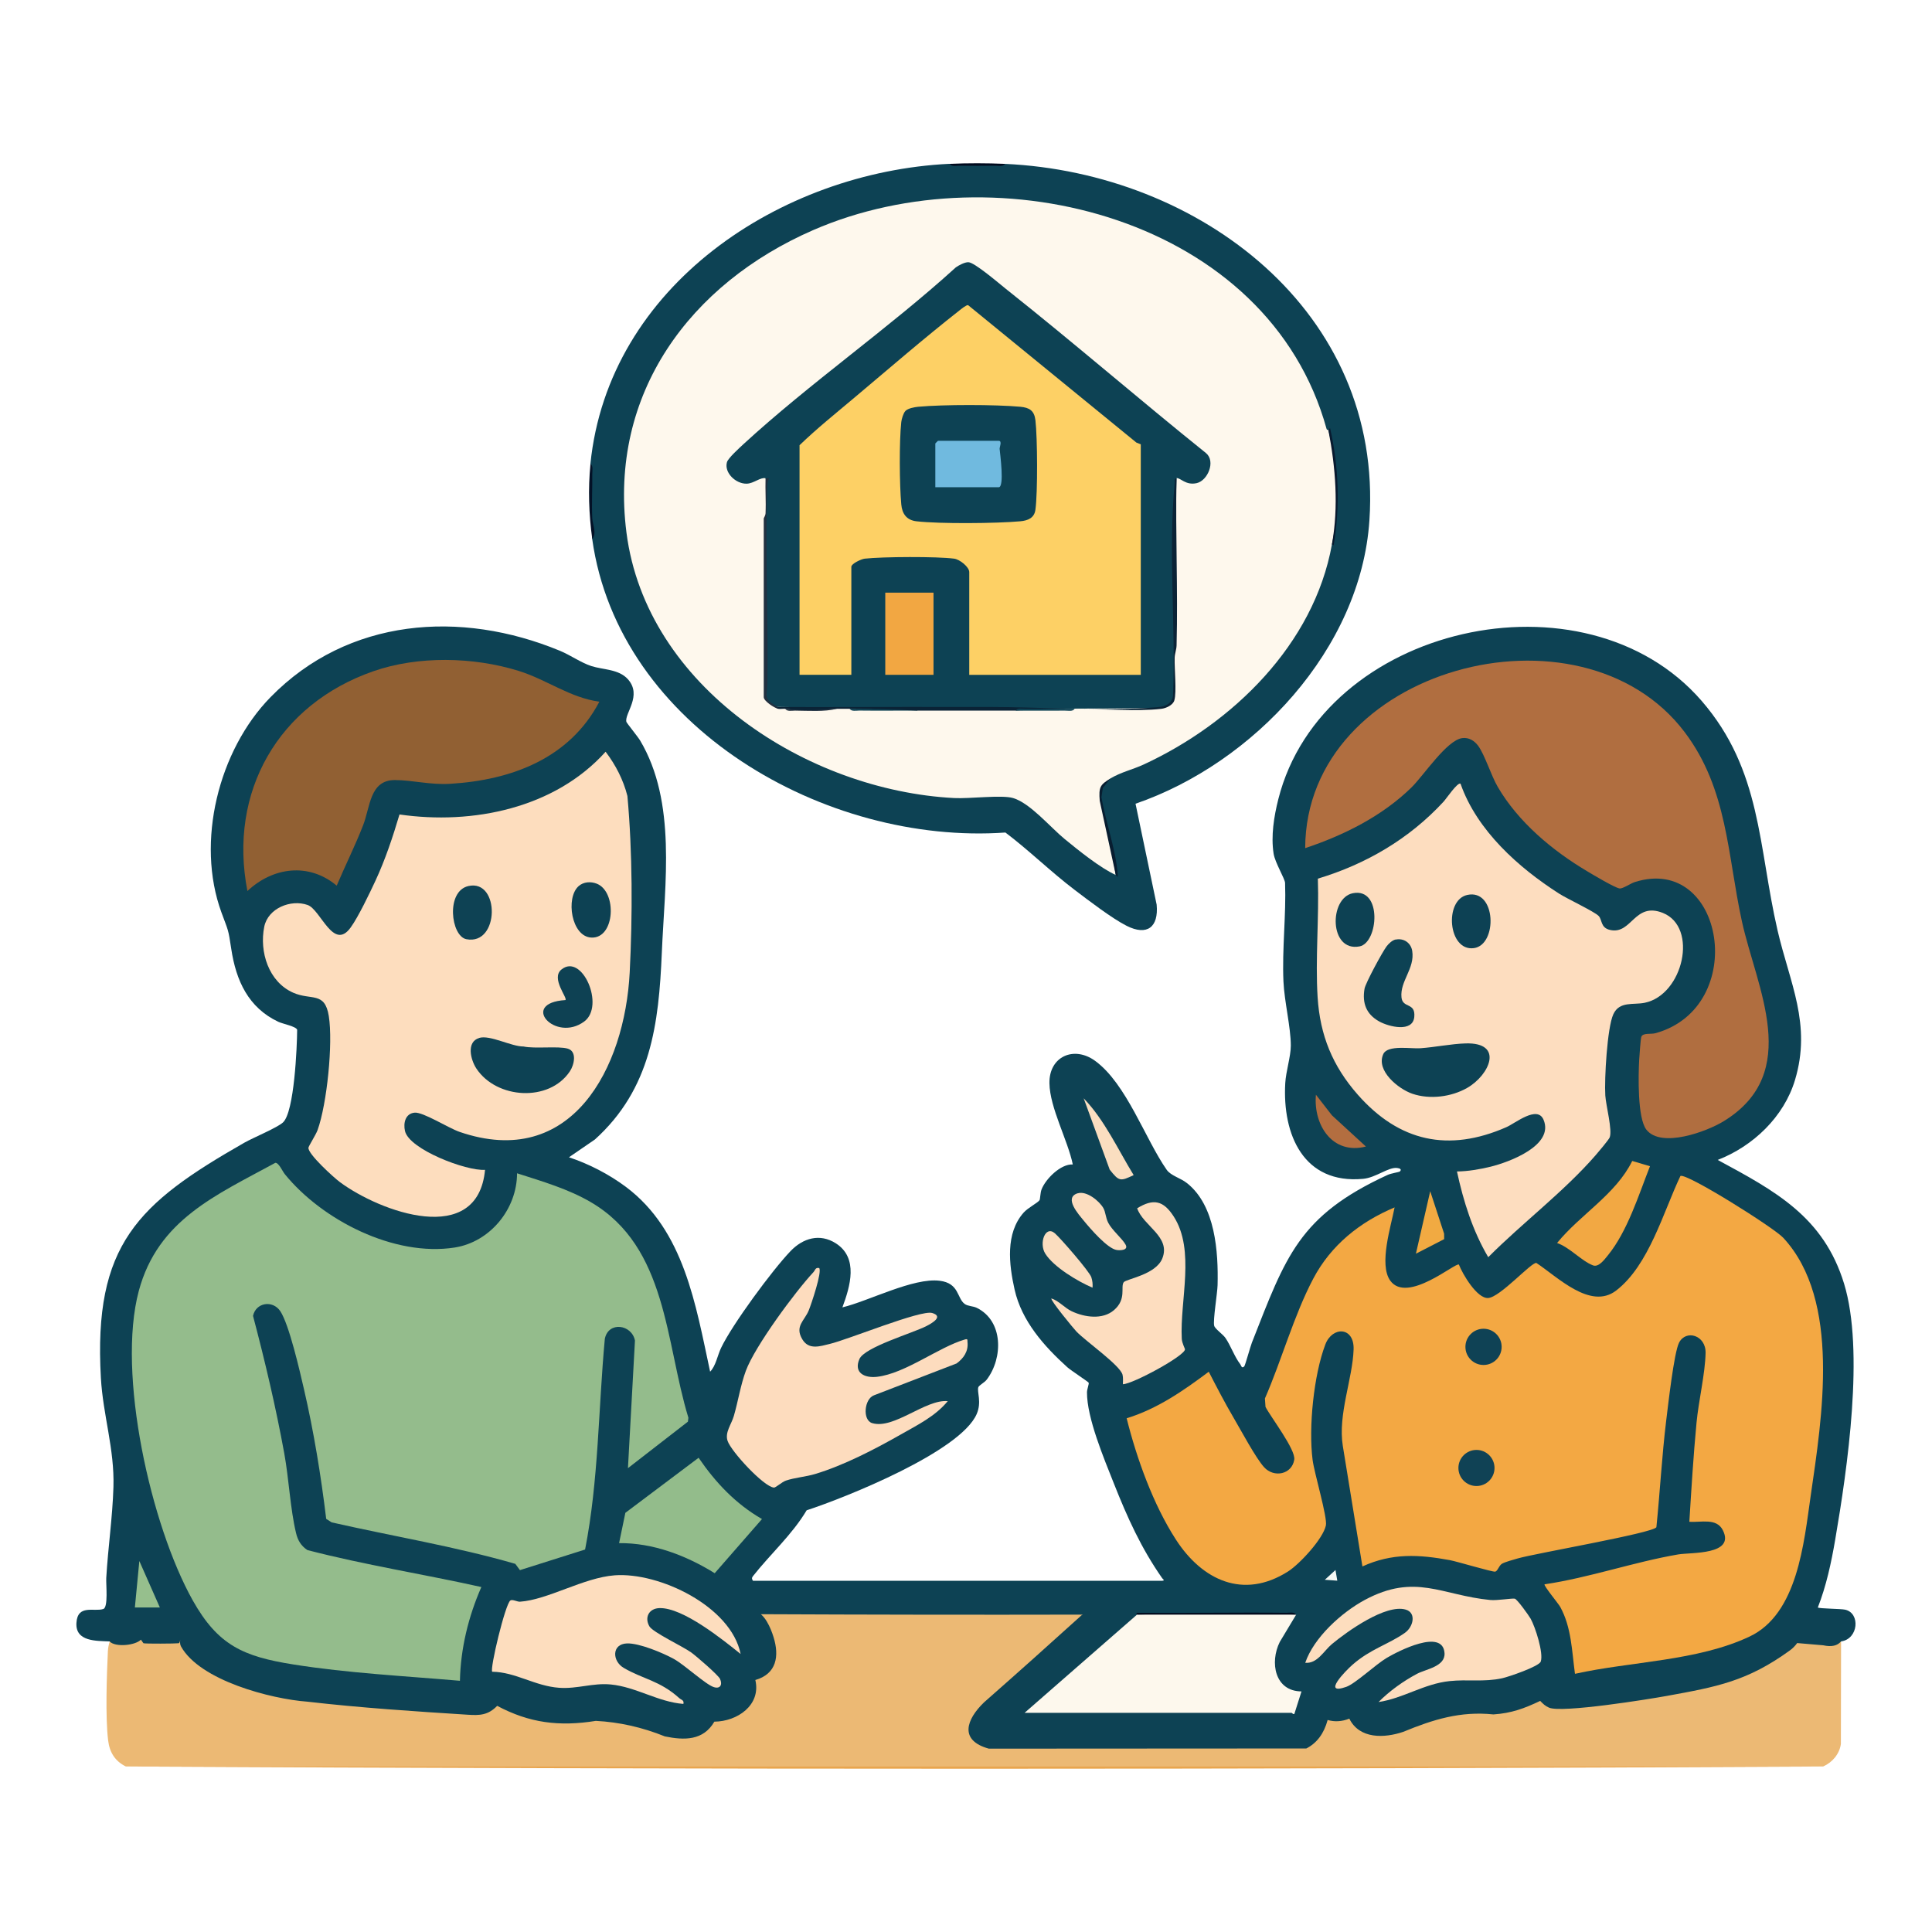 <svg width="320" height="320" viewBox="0 0 320 320" fill="none" xmlns="http://www.w3.org/2000/svg">
<path d="M18.189 271.872C19.989 271.952 21.849 271.572 23.369 271.572H29.879C36.509 280.352 47.569 280.962 57.699 281.932C64.069 282.542 71.149 283.172 77.509 283.422C78.279 283.452 79.399 283.512 80.119 283.352C80.969 283.162 81.949 281.902 82.219 281.932C83.619 282.052 86.839 284.112 88.839 284.522C93.829 285.562 98.379 283.732 102.829 284.732C106.649 285.592 112.619 288.982 116.419 286.502C117.059 286.082 117.869 284.722 117.979 284.662C118.239 284.512 119.919 284.442 120.649 284.222C122.999 283.492 124.779 281.702 124.739 279.132C124.739 278.772 124.339 277.892 124.429 277.792C124.509 277.712 125.819 277.522 126.489 277.032C129.759 274.622 127.119 269.232 125.029 266.842H180.669C175.809 272.072 169.889 276.312 164.689 281.192C162.199 283.522 158.409 287.122 163.649 289.042L216.309 289.012C218.489 288.672 218.909 284.542 219.629 284.312C220.129 284.152 220.769 284.592 221.329 284.562C221.889 284.532 223.639 283.912 223.829 284.022C223.969 284.102 224.539 285.662 225.849 286.312C230.349 288.542 236.239 284.022 240.969 283.482C244.119 283.122 247.069 283.712 250.269 283.012C251.489 282.752 254.949 281.032 255.379 281.012C255.479 281.012 255.999 282.002 256.799 282.272C258.979 283.002 266.249 281.652 268.949 281.282C278.539 279.962 290.479 278.852 297.459 271.622C299.869 271.592 302.549 272.182 304.939 271.862L304.909 288.852C304.679 290.522 303.499 291.902 301.979 292.582C209.519 292.832 113.329 292.832 20.839 292.582C19.049 291.702 18.149 290.242 17.909 288.262C17.439 284.422 17.679 277.502 17.869 273.482C17.899 272.922 18.009 272.392 18.179 271.872H18.189Z" fill="#ECB974"/>
<path d="M301.999 292.592C208.359 293.082 114.519 293.082 20.859 292.592H301.999Z" fill="#E8A54E"/>
<path d="M157.279 27.142C160.199 27.432 163.529 27.432 166.449 27.142C198.589 28.602 229.129 51.582 226.819 86.182C225.399 107.482 207.639 126.392 188.079 133.122L191.579 149.842C191.919 153.552 190.019 155.072 186.599 153.342C184.169 152.112 180.299 149.142 178.019 147.412C174.049 144.402 170.499 140.892 166.529 137.892C136.839 139.992 102.469 120.522 98.089 89.282C97.929 85.152 97.829 81.002 97.789 76.852C100.759 47.322 129.309 28.482 157.269 27.132L157.279 27.142Z" fill="#0D4254"/>
<path d="M220.019 71.232C221.599 77.302 221.929 84.022 220.609 90.172C217.629 106.732 204.169 119.802 189.439 126.622C187.599 127.472 185.679 127.882 183.909 128.942C182.639 129.902 182.269 130.522 182.259 132.092C183.309 136.382 184.159 140.662 184.799 144.922C182.209 143.742 178.639 140.852 176.369 138.992C173.979 137.042 170.639 133.022 167.799 132.182C165.889 131.622 160.579 132.322 158.019 132.182C133.729 130.912 107.029 113.802 103.759 88.192C100.819 65.192 114.279 47.002 134.689 38.112C165.339 24.762 210.109 36.172 219.729 71.062C219.789 71.212 219.879 71.222 220.019 71.212V71.232Z" fill="#FEF8ED"/>
<path d="M166.459 27.142C166.149 27.632 165.339 27.442 164.839 27.442C162.869 27.462 160.879 27.462 158.909 27.442C158.409 27.442 157.589 27.632 157.289 27.142C160.149 27.002 163.599 27.012 166.459 27.142Z" fill="#000A1E"/>
<path d="M98.099 89.282C97.529 85.182 97.389 80.972 97.799 76.852C98.289 77.162 98.099 77.972 98.099 78.472C98.129 80.932 97.979 83.422 98.099 85.872C98.149 86.882 98.879 88.322 98.099 89.282Z" fill="#031126"/>
<path d="M220.019 71.232C220.019 71.232 220.179 70.972 220.309 70.932C221.739 77.272 221.979 83.902 220.899 90.322L220.609 90.172C221.729 83.942 221.219 77.402 220.019 71.232Z" fill="#081A2F"/>
<path d="M183.919 128.942L182.669 130.502L182.429 132.042C183.099 135.982 184.849 140.872 185.119 144.772C185.179 145.682 184.999 145.012 184.809 144.922L182.149 132.642C181.969 130.382 182.199 129.972 183.929 128.942H183.919Z" fill="#081D30"/>
<path d="M194.869 79.222C194.529 90.792 194.409 102.462 194.509 114.232C194.669 116.292 193.709 117.122 191.789 117.282C171.089 117.482 150.109 117.412 128.869 117.092C128.119 117.092 127.379 116.402 126.899 115.802C126.689 104.242 126.639 91.972 126.939 80.202C126.979 78.662 127.109 79.642 127.019 79.612C126.909 79.572 126.849 79.412 126.799 79.212C125.909 79.022 124.859 80.082 123.679 80.112C121.869 80.162 119.909 78.292 120.409 76.542C120.589 75.892 122.499 74.162 123.109 73.592C134.199 63.402 147.119 54.452 158.319 44.282C158.839 43.922 159.789 43.412 160.399 43.432C161.419 43.452 165.499 46.972 166.599 47.842C177.799 56.722 188.619 66.102 199.759 75.052C201.389 76.412 200.039 79.612 198.209 80.022C196.379 80.432 195.549 79.122 194.869 79.192V79.222Z" fill="#0D4254"/>
<path d="M126.799 79.222C126.969 79.262 127.199 79.192 127.389 79.222C127.169 79.642 127.089 80.062 127.079 80.532C126.719 91.292 127.259 102.312 127.109 113.112C127.079 115.292 126.279 115.732 128.869 117.092V117.392C128.239 117.262 126.499 116.112 126.499 115.472V85.882C126.499 85.772 126.789 85.392 126.809 85.002C126.879 83.082 126.739 81.142 126.799 79.222Z" fill="#213141"/>
<path d="M151.959 117.692C148.759 117.692 145.539 117.732 142.339 117.692C141.839 117.692 141.019 117.882 140.719 117.392C143.919 117.392 147.139 117.352 150.339 117.392C150.839 117.392 151.659 117.202 151.959 117.692Z" fill="#0D4254"/>
<path d="M138.639 117.402C136.499 117.922 133.919 117.722 131.679 117.702C131.179 117.702 130.359 117.892 130.059 117.402C132.799 117.582 135.849 117.382 138.639 117.402Z" fill="#213141"/>
<path d="M177.999 117.402C174.639 117.402 171.379 117.502 168.229 117.702C162.809 117.702 157.369 117.702 151.949 117.702C148.309 117.522 144.569 117.422 140.699 117.402C140.009 117.402 139.319 117.402 138.629 117.402C135.789 117.612 132.849 117.792 130.049 117.402C129.669 117.372 129.199 117.472 128.869 117.402C128.629 117.322 128.629 117.222 128.869 117.102C138.289 117.132 147.719 117.072 157.139 117.092C159.289 117.092 161.489 117.092 163.629 117.092C172.389 117.082 183.299 117.902 191.769 117.122C192.999 117.012 194.139 116.562 194.289 115.202C194.769 103.672 193.469 91.382 194.569 79.962C194.599 79.622 194.419 79.282 194.869 79.222C194.679 88.432 195.119 97.692 194.879 106.902C194.859 107.602 194.579 108.252 194.559 108.952C194.499 110.732 194.919 114.602 194.509 116.002C194.279 116.802 193.129 117.312 192.359 117.402C188.289 117.882 182.299 117.402 177.999 117.402Z" fill="#0A2336"/>
<path d="M177.999 117.402C177.689 117.892 176.879 117.692 176.379 117.702C173.669 117.732 170.949 117.702 168.239 117.702C168.549 117.212 169.359 117.402 169.859 117.402C172.569 117.372 175.289 117.402 177.999 117.402Z" fill="#0D4254"/>
<path d="M154.619 98.162H146.629V111.772H154.619V98.162Z" fill="#F2A742"/>
<path d="M188.949 73.602V111.782H160.539V94.762C160.539 93.912 158.969 92.652 158.039 92.532C155.239 92.152 146.089 92.202 143.219 92.532C142.629 92.602 141.009 93.372 141.009 93.872V111.772H132.429V73.742C135.299 70.972 138.419 68.472 141.459 65.912C147.139 61.132 153.109 55.972 158.919 51.412C159.229 51.172 160.039 50.492 160.349 50.542L188.219 73.302L188.949 73.592V73.602Z" fill="#FDD065"/>
<path d="M149.969 68.062C150.409 67.622 151.469 67.432 152.089 67.372C156.299 66.992 164.779 66.992 168.989 67.372C170.509 67.512 171.309 68.012 171.499 69.602C171.839 72.512 171.889 81.562 171.499 84.422C171.319 85.802 170.239 86.232 168.979 86.342C165.029 86.702 155.649 86.782 151.799 86.342C150.149 86.152 149.419 85.092 149.279 83.542C148.979 80.332 148.929 73.072 149.279 69.912C149.329 69.422 149.629 68.402 149.959 68.082L149.969 68.062Z" fill="#0D4254"/>
<path d="M154.919 80.702V73.452C154.919 73.452 155.329 73.012 155.359 73.012H165.419C166.029 73.012 165.549 74.072 165.569 74.332C165.649 75.202 166.389 80.702 165.419 80.702H154.909H154.919Z" fill="#70BADF"/>
<path d="M18.189 271.872C15.969 271.772 12.469 271.932 12.659 268.802C12.849 265.672 15.599 267.002 17.109 266.502C17.959 266.222 17.539 262.402 17.599 261.372C17.889 256.372 18.639 251.292 18.789 246.292C18.979 239.992 17.059 234.412 16.709 228.222C15.459 206.142 22.789 199.362 40.479 189.262C41.919 188.442 45.939 186.782 46.879 185.902C48.749 184.162 49.199 173.392 49.219 170.562C49.029 169.992 46.839 169.592 46.099 169.242C41.139 166.902 39.099 162.432 38.309 157.202C37.789 153.732 37.819 154.252 36.679 151.132C32.399 139.462 36.199 124.272 44.809 115.472C57.659 102.332 76.299 100.982 92.749 107.792C94.459 108.502 96.219 109.752 97.919 110.312C99.889 110.952 102.489 110.802 104.009 112.512C106.419 115.232 103.399 118.182 103.749 119.562C103.799 119.752 105.639 122.012 106.019 122.642C112.099 132.852 110.099 146.342 109.619 157.792C109.119 169.602 107.829 180.332 98.539 188.732L94.239 191.682C97.539 192.772 100.899 194.512 103.679 196.592C113.329 203.822 115.229 216.142 117.619 227.192C118.569 226.232 118.829 224.512 119.439 223.242C121.299 219.352 127.909 210.382 130.939 207.222C133.009 205.062 135.779 204.242 138.439 205.932C142.229 208.352 140.819 213.062 139.529 216.542C143.899 215.492 151.259 211.592 155.629 212.132C158.899 212.532 158.479 215.012 159.779 215.972C160.309 216.362 161.159 216.312 161.789 216.622C166.199 218.792 166.149 224.912 163.449 228.492C163.049 229.022 162.149 229.442 162.039 229.772C161.789 230.542 162.639 232.222 161.769 234.212C159.069 240.422 140.129 248.022 133.609 250.152C131.189 254.212 127.579 257.412 124.689 261.092C124.479 261.362 124.539 261.572 124.719 261.832H192.489C193.019 261.752 192.649 261.622 192.489 261.392C188.999 256.402 186.729 251.352 184.489 245.702C182.859 241.582 180.009 234.842 180.039 230.592C180.039 230.122 180.409 229.172 180.319 229.022C180.209 228.832 177.379 226.992 176.789 226.462C172.929 222.972 169.219 218.812 168.049 213.592C167.109 209.412 166.509 204.292 169.539 200.852C170.269 200.032 171.849 199.252 172.179 198.792C172.289 198.632 172.309 197.522 172.509 197.022C173.169 195.282 175.689 192.752 177.689 192.872C176.849 188.812 173.879 183.492 173.819 179.412C173.749 174.992 177.869 173.152 181.389 175.712C186.589 179.512 189.679 188.662 193.239 193.752C193.939 194.752 195.539 195.102 196.629 195.982C201.299 199.702 201.809 207.332 201.669 212.862C201.639 214.182 200.879 218.742 201.109 219.592C201.249 220.112 202.559 221.002 202.969 221.602C203.839 222.862 204.489 224.762 205.419 225.942C205.569 226.132 205.649 226.762 206.089 226.312C206.239 226.162 207.089 223.052 207.349 222.392C212.979 208.072 215.119 201.372 229.859 194.592C230.389 194.352 231.759 194.122 231.839 194.052C232.269 193.652 231.799 193.502 231.389 193.452C229.949 193.292 227.899 195.052 225.779 195.252C215.909 196.172 212.389 187.932 212.879 179.392C212.989 177.452 213.799 174.972 213.799 173.192C213.799 170.142 212.729 165.902 212.579 162.552C212.339 157.152 213.039 151.562 212.849 146.242C212.829 145.552 211.189 142.902 210.949 141.392C210.489 138.462 211.009 135.222 211.729 132.372C219.009 103.532 262.489 93.752 281.839 116.082C291.799 127.582 291.209 140.222 294.419 154.102C296.439 162.822 300.089 169.632 297.309 178.882C295.469 185.002 290.369 189.842 284.509 192.122C294.059 197.282 302.049 201.542 305.439 212.622C308.829 223.702 305.999 243.162 303.959 255.072C303.309 258.862 302.489 262.672 301.089 266.252C301.389 266.452 304.879 266.452 305.609 266.612C308.169 267.172 307.829 271.482 304.929 271.872C304.339 272.592 303.359 272.812 301.979 272.512L297.669 272.142C297.339 272.602 296.919 273.032 296.459 273.362C289.429 278.462 284.379 279.392 276.049 280.902C273.199 281.422 258.729 283.762 256.569 282.842C255.949 282.572 255.549 282.192 255.109 281.722C252.489 282.962 250.369 283.762 247.359 283.962C241.869 283.392 237.359 284.812 232.409 286.852C229.289 287.902 225.179 288.072 223.489 284.662C222.249 285.152 221.049 285.222 219.899 284.882C219.289 287.142 218.109 288.712 216.369 289.602L163.779 289.632C158.799 288.252 160.069 284.782 162.979 281.972C168.379 277.222 173.769 272.402 179.149 267.532L180.629 266.842L179.379 267.432C161.519 267.472 143.659 267.442 125.809 267.362L124.999 266.842C126.629 267.162 127.659 269.652 128.119 271.142C129.099 274.282 128.649 277.242 125.109 278.262C126.079 282.432 122.109 285.132 118.319 285.162C116.479 288.322 113.339 288.262 110.119 287.602C106.359 286.082 102.549 285.232 98.689 285.032C92.609 286.012 87.659 285.372 82.349 282.542C80.829 284.102 79.459 284.142 77.459 284.012C68.589 283.452 59.689 282.862 50.919 281.852C44.839 281.402 33.119 278.342 29.979 272.702C29.789 272.362 29.809 271.952 29.849 271.582C29.819 271.812 29.749 272.152 29.589 272.172C29.039 272.242 24.089 272.272 23.759 272.172L23.339 271.582C22.409 272.542 19.129 272.872 18.159 271.882L18.189 271.872Z" fill="#0D4254"/>
<path d="M99.279 116.212C94.349 125.612 84.739 129.212 74.569 129.822C71.219 130.022 68.369 129.212 65.399 129.202C61.229 129.202 61.339 133.632 60.139 136.702C58.819 140.092 57.189 143.342 55.769 146.692C51.159 142.832 45.209 143.602 40.979 147.582C37.779 131.132 46.119 116.652 61.829 111.182C69.249 108.592 78.399 108.792 85.879 111.112C90.589 112.572 94.369 115.552 99.269 116.222L99.279 116.212Z" fill="#916033"/>
<path d="M80.339 193.752C79.129 206.672 62.939 200.732 56.269 195.772C55.289 195.042 50.989 191.152 51.089 190.102C51.109 189.832 52.319 187.952 52.599 187.182C54.159 182.832 55.179 172.802 54.459 168.292C53.799 164.172 51.549 165.742 48.559 164.422C44.489 162.622 42.929 157.652 43.769 153.492C44.389 150.432 48.169 148.912 50.949 149.892C53.129 150.662 55.219 157.612 58.089 153.612C59.349 151.872 61.229 147.932 62.189 145.872C63.829 142.342 65.059 138.632 66.169 134.902C78.289 136.652 91.879 133.882 100.309 124.512C101.969 126.702 103.249 129.172 103.919 131.842C104.769 141.162 104.779 151.632 104.299 161.052C103.489 176.872 94.699 193.872 76.109 187.472C74.259 186.832 70.069 184.152 68.669 184.292C67.129 184.442 66.779 186.022 67.079 187.332C67.769 190.372 77.239 193.992 80.339 193.762V193.752Z" fill="#FDDDBE"/>
<path d="M79.369 171.912C81.149 171.372 84.709 173.352 86.709 173.332C88.579 173.742 92.489 173.222 94.049 173.692C95.609 174.162 95.109 176.382 94.379 177.462C90.949 182.582 82.259 182.042 78.909 176.992C77.949 175.542 77.199 172.572 79.369 171.922V171.912Z" fill="#0D4254"/>
<path d="M93.659 165.632C94.029 165.272 91.219 162.042 92.979 160.592C96.409 157.772 100.249 166.612 96.769 169.192C91.979 172.742 85.959 166.122 93.659 165.642V165.632Z" fill="#0E4153"/>
<path d="M95.819 146.782C96.659 146.042 97.839 145.972 98.859 146.372C102.229 147.722 101.879 155.462 97.959 155.292C94.619 155.152 93.659 148.702 95.829 146.782H95.819Z" fill="#0D4153"/>
<path d="M77.599 146.752C82.829 145.592 82.769 156.632 77.249 155.562C74.669 155.062 73.799 147.592 77.599 146.752Z" fill="#0E4254"/>
<path d="M85.669 194.342C89.779 195.662 94.149 196.932 97.889 199.132C110.539 206.562 110.189 222.292 114.019 234.822L113.939 235.472L104.009 243.172L105.169 222.032C104.629 219.352 100.779 218.812 100.179 221.742C99.099 233.372 99.159 245.162 96.909 256.652L86.119 260.062L85.349 259.022C75.429 256.152 65.049 254.452 54.929 252.152L54.029 251.572C53.159 244.392 51.979 237.142 50.349 230.102C49.679 227.202 47.889 219.352 46.419 217.162C45.159 215.292 42.379 215.732 41.909 217.952C43.889 225.442 45.689 233.082 47.089 240.752C47.849 244.932 48.079 249.932 49.029 253.902C49.319 255.132 49.859 256.042 50.919 256.742C60.389 259.202 70.159 260.732 79.729 262.862C77.579 267.752 76.289 273.052 76.179 278.392C66.999 277.592 57.669 277.132 48.559 275.682C40.329 274.372 36.109 272.532 31.929 265.082C24.989 252.702 19.319 227.512 22.989 213.812C26.159 202.022 35.769 197.972 45.599 192.602C46.169 192.552 46.789 194.012 47.179 194.482C53.369 202.102 65.299 208.192 75.299 206.632C81.189 205.712 85.639 200.242 85.639 194.332L85.669 194.342Z" fill="#94BC8C"/>
<path d="M135.679 210.022C136.199 210.632 134.369 216.022 133.959 217.032C133.259 218.762 131.589 219.662 132.889 221.832C133.969 223.642 135.829 222.982 137.449 222.592C140.509 221.862 152.529 216.912 154.399 217.472C156.369 218.062 154.289 219.202 153.439 219.642C151.199 220.802 143.189 223.122 142.339 225.112C141.369 227.392 143.209 228.282 145.269 228.042C149.959 227.492 155.449 223.142 159.809 221.862C160.349 221.702 160.209 221.942 160.249 222.302C160.409 223.822 159.609 224.972 158.439 225.832L144.769 231.102C143.149 231.682 142.809 235.212 144.459 235.712C148.059 236.792 153.279 231.732 156.979 232.072C154.899 234.592 151.979 236.012 149.189 237.602C144.879 240.052 139.759 242.712 135.009 244.142C133.439 244.612 131.599 244.742 130.179 245.232C129.479 245.472 128.489 246.422 128.179 246.392C126.479 246.232 121.099 240.412 120.509 238.652C120.039 237.252 121.139 235.932 121.549 234.522C122.259 232.072 122.659 229.422 123.539 227.042C125.029 223.002 131.689 213.972 134.729 210.712C135.019 210.402 135.039 209.882 135.679 210.032V210.022Z" fill="#FDDCBE"/>
<path d="M122.659 273.942C119.679 271.552 113.129 266.262 109.249 266.352C107.489 266.392 106.709 267.892 107.559 269.372C108.129 270.362 113.069 272.682 114.479 273.692C115.289 274.272 118.959 277.432 119.259 278.082C119.699 279.032 119.299 279.792 118.209 279.432C116.859 278.992 113.419 275.772 111.609 274.772C109.799 273.772 105.869 272.132 103.849 272.202C101.289 272.292 101.379 275.132 103.319 276.262C106.539 278.142 109.249 278.332 112.519 281.272C112.839 281.562 113.349 281.592 113.189 282.222C109.039 281.912 105.329 279.402 101.169 279.002C98.209 278.712 95.619 279.762 92.629 279.552C88.609 279.272 85.399 276.942 81.529 276.892C81.099 276.462 83.679 265.692 84.529 265.092C84.869 264.852 85.679 265.322 86.119 265.292C90.739 264.982 96.669 261.302 101.809 260.922C109.189 260.372 121.079 266.052 122.669 273.942H122.659Z" fill="#FDDDBE"/>
<path d="M102.539 255.592L103.579 250.572L115.709 241.452C118.539 245.582 121.839 249.082 126.209 251.602L118.379 260.572C113.659 257.642 108.169 255.532 102.539 255.592Z" fill="#93BC8B"/>
<path d="M26.479 266.252H22.339L23.079 258.552L26.479 266.252Z" fill="#96BF8D"/>
<path d="M214.689 267.432L211.969 271.962C210.289 275.332 211.129 280.122 215.569 280.152L214.389 283.872C214.179 284.002 213.999 283.702 213.939 283.702H169.699L188.339 267.422C196.819 267.192 206.039 267.122 214.679 267.422L214.689 267.432Z" fill="#FDF8ED"/>
<path d="M228.309 281.932C230.139 280.082 232.419 278.452 234.709 277.232C236.149 276.462 239.399 276.042 239.259 273.812C238.989 269.652 231.559 273.492 229.699 274.592C227.839 275.692 224.479 278.882 222.969 279.402C218.869 280.832 222.869 276.732 224.029 275.722C227.009 273.112 229.899 272.402 232.679 270.462C234.099 269.472 234.629 267.132 232.839 266.602C229.519 265.632 223.129 270.222 220.619 272.302C219.249 273.442 218.199 275.582 216.189 275.412C217.609 271.232 222.189 267.082 226.049 265.002C234.419 260.502 238.799 264.242 246.849 265.012C247.949 265.122 250.499 264.692 250.899 264.792C251.299 264.892 253.199 267.542 253.519 268.102C254.299 269.492 255.679 273.792 255.199 275.202C254.919 276.022 249.859 277.742 248.799 277.972C245.779 278.632 243.069 278.122 240.089 278.442C235.839 278.892 232.399 281.312 228.319 281.912L228.309 281.932Z" fill="#FDDDBE"/>
<path d="M185.989 229.262C185.989 228.752 186.049 228.202 185.929 227.702C185.529 226.132 179.839 222.162 178.289 220.542C177.839 220.072 173.899 215.302 174.149 215.062C175.369 215.452 176.339 216.632 177.499 217.182C179.629 218.192 182.619 218.632 184.519 216.992C186.629 215.162 185.559 213.172 186.119 212.382C186.509 211.832 191.429 211.152 192.519 208.432C193.959 204.822 189.359 203.072 188.349 200.132C191.059 198.452 192.709 198.862 194.399 201.482C198.009 207.082 195.409 215.382 195.739 221.742C195.779 222.482 196.279 223.362 196.269 223.502C196.199 224.592 187.649 229.232 185.989 229.272V229.262Z" fill="#FDDDBF"/>
<path d="M178.499 197.652C179.979 197.192 182.079 198.922 182.749 200.092C183.139 200.782 183.109 201.652 183.559 202.532C184.169 203.742 185.899 205.162 186.439 206.162C186.939 207.102 185.539 207.122 184.979 207.042C183.439 206.832 180.539 203.452 179.489 202.162C178.669 201.152 176.139 198.372 178.499 197.642V197.652Z" fill="#FCDDBF"/>
<path d="M180.959 213.282C178.559 212.272 174.519 209.862 173.129 207.642C172.049 205.922 173.129 202.892 174.719 204.272C175.669 205.092 180.469 210.622 180.759 211.552C180.939 212.122 181.009 212.682 180.959 213.272V213.282Z" fill="#FBDDBF"/>
<path d="M187.769 194.632C185.559 195.692 185.349 195.692 183.799 193.722L179.489 181.912C182.969 185.522 185.159 190.382 187.769 194.632Z" fill="#FADEC0"/>
<path d="M214.689 267.432H188.349L188.199 267.132C196.489 267.202 204.779 267.042 213.059 267.132C213.559 267.132 214.379 266.942 214.679 267.432H214.689Z" fill="#010B1E"/>
<path d="M221.499 261.812L219.429 261.662L221.199 260.042L221.499 261.812Z" fill="#F6F9F4"/>
<path d="M260.859 277.202C260.349 273.452 260.289 269.562 258.429 266.162C258.149 265.642 255.619 262.592 255.829 262.412C263.259 261.312 270.599 258.722 277.959 257.462C280.069 257.102 287.439 257.592 285.359 253.452C284.309 251.362 281.699 252.202 279.809 252.052C280.149 246.582 280.479 241.082 280.999 235.632C281.339 232.042 282.429 227.512 282.499 224.092C282.559 221.152 279.259 220.162 278.109 222.382C277.259 224.022 276.279 232.872 275.969 235.342C275.259 241.182 274.949 247.102 274.349 252.962C273.699 253.942 254.299 257.282 251.399 258.122C250.759 258.312 249.209 258.722 248.749 259.022C248.249 259.352 248.079 260.192 247.659 260.312C247.289 260.422 241.339 258.632 240.159 258.412C234.999 257.462 230.569 257.212 225.659 259.452L222.409 239.472C221.579 234.272 224.039 228.382 224.199 223.502C224.319 219.712 220.669 219.652 219.519 222.682C217.589 227.762 216.719 236.442 217.409 241.812C217.689 244.002 219.889 251.322 219.609 252.662C219.139 254.872 215.269 259.062 213.329 260.292C205.919 264.992 199.089 261.702 194.759 254.992C191.009 249.192 188.279 241.592 186.609 234.912C191.689 233.352 196.019 230.342 200.209 227.202C201.519 229.742 202.859 232.332 204.309 234.802C205.519 236.852 207.989 241.502 209.389 243.032C210.999 244.792 213.969 244.232 214.369 241.772C214.639 240.122 210.519 234.782 209.609 233.032L209.509 231.632C212.299 225.252 214.279 217.932 217.509 211.802C220.449 206.222 225.239 202.402 230.989 199.982C230.409 203.042 228.349 209.412 230.259 212.102C233.059 216.012 241.099 209.042 241.639 209.452C242.249 211.032 244.639 215.102 246.479 214.992C248.469 214.872 253.629 209.042 254.469 209.182C257.939 211.462 263.429 217.032 267.689 213.752C273.119 209.572 275.489 200.752 278.329 194.782C279.279 194.212 293.779 203.312 295.359 205.012C304.979 215.392 301.769 234.862 299.909 247.742C298.779 255.542 297.749 267.302 289.789 271.062C281.129 275.152 270.139 275.172 260.889 277.232L260.859 277.202Z" fill="#F3A843"/>
<path d="M245.719 226.082C247.376 226.082 248.719 224.739 248.719 223.082C248.719 221.425 247.376 220.082 245.719 220.082C244.062 220.082 242.719 221.425 242.719 223.082C242.719 224.739 244.062 226.082 245.719 226.082Z" fill="#0F4255"/>
<path d="M244.549 246.132C246.2 246.132 247.539 244.793 247.539 243.142C247.539 241.491 246.2 240.152 244.549 240.152C242.898 240.152 241.559 241.491 241.559 243.142C241.559 244.793 242.898 246.132 244.549 246.132Z" fill="#104255"/>
<path d="M216.179 140.482C216.279 110.572 261.829 98.482 279.039 121.272C286.179 130.732 286.099 141.602 288.519 152.622C290.939 163.642 298.589 177.662 285.509 185.702C282.699 187.432 275.129 190.232 272.689 187.102C271.199 185.192 271.359 178.102 271.499 175.542C271.539 174.892 271.739 172.072 271.849 171.752C272.089 171.022 273.439 171.342 274.189 171.132C289.779 166.822 285.609 141.372 270.759 146.102C270.069 146.322 268.739 147.252 268.229 147.152C267.379 146.992 263.829 144.872 262.829 144.272C257.099 140.862 251.459 136.142 248.069 130.322C246.969 128.442 245.909 124.972 244.819 123.512C244.189 122.672 243.279 122.112 242.199 122.252C239.639 122.582 235.799 128.452 233.779 130.432C228.909 135.192 222.569 138.352 216.169 140.482H216.179Z" fill="#B06E40"/>
<path d="M273.289 193.162C271.409 197.932 269.569 203.932 266.309 207.932C265.739 208.632 264.779 209.952 263.839 209.582C261.939 208.852 259.939 206.562 257.899 205.882C261.759 201.142 267.609 197.852 270.349 192.292L273.289 193.162Z" fill="#F2A843"/>
<path d="M226.239 189.902C220.709 191.322 217.509 186.352 217.959 181.322L220.609 184.732L226.239 189.902Z" fill="#B36E40"/>
<path d="M239.199 205.242L234.519 207.652L236.889 197.302L239.189 204.332L239.199 205.242Z" fill="#F1AA42"/>
<path d="M241.919 129.832C244.629 137.552 251.489 143.692 258.219 148.002C259.559 148.862 264.119 151.002 264.789 151.712C265.409 152.362 265.069 153.672 266.689 154.032C270.289 154.832 270.699 149.322 275.429 151.212C281.329 153.582 278.809 164.772 272.419 166.092C270.529 166.482 268.239 165.782 267.219 167.992C266.199 170.202 265.719 178.742 265.889 181.452C265.989 183.092 267.099 187.222 266.609 188.402C266.449 188.792 264.689 190.882 264.259 191.372C259.039 197.372 252.129 202.572 246.499 208.232C243.919 203.852 242.389 198.982 241.319 194.032C243.159 194.012 245.109 193.672 246.889 193.242C249.939 192.492 257.459 189.732 255.659 185.462C254.629 183.022 250.989 186.042 249.509 186.692C239.919 190.902 231.739 189.092 224.889 181.312C220.719 176.572 218.639 171.492 218.239 165.172C217.839 158.852 218.499 151.972 218.279 145.532C226.279 143.122 233.439 138.922 239.109 132.772C239.529 132.322 241.449 129.472 241.909 129.812L241.919 129.832Z" fill="#FDDDBF"/>
<path d="M242.749 172.822C249.179 172.632 246.719 178.072 243.009 180.192C240.389 181.692 236.819 182.142 233.939 181.162C231.639 180.382 227.849 177.342 229.119 174.582C229.829 173.032 233.689 173.732 235.259 173.622C237.669 173.452 240.369 172.892 242.749 172.822Z" fill="#0D4254"/>
<path d="M231.189 155.622C232.499 155.352 233.699 156.162 233.909 157.512C234.369 160.412 231.859 162.502 232.129 165.192C232.319 167.072 234.479 165.962 234.249 168.442C233.999 171.052 230.039 170.072 228.439 169.182C226.299 167.992 225.599 166.162 226.009 163.762C226.169 162.832 228.989 157.632 229.659 156.752C230.019 156.282 230.599 155.722 231.189 155.602V155.622Z" fill="#0D4254"/>
<path d="M224.089 147.942C228.989 146.992 228.299 156.152 225.189 156.752C220.139 157.732 220.089 148.722 224.089 147.942Z" fill="#0D4153"/>
<path d="M243.019 148.232C247.859 147.162 248.069 156.532 244.109 157.042C239.839 157.592 239.169 149.082 243.019 148.232Z" fill="#0D4154"/>
</svg>
